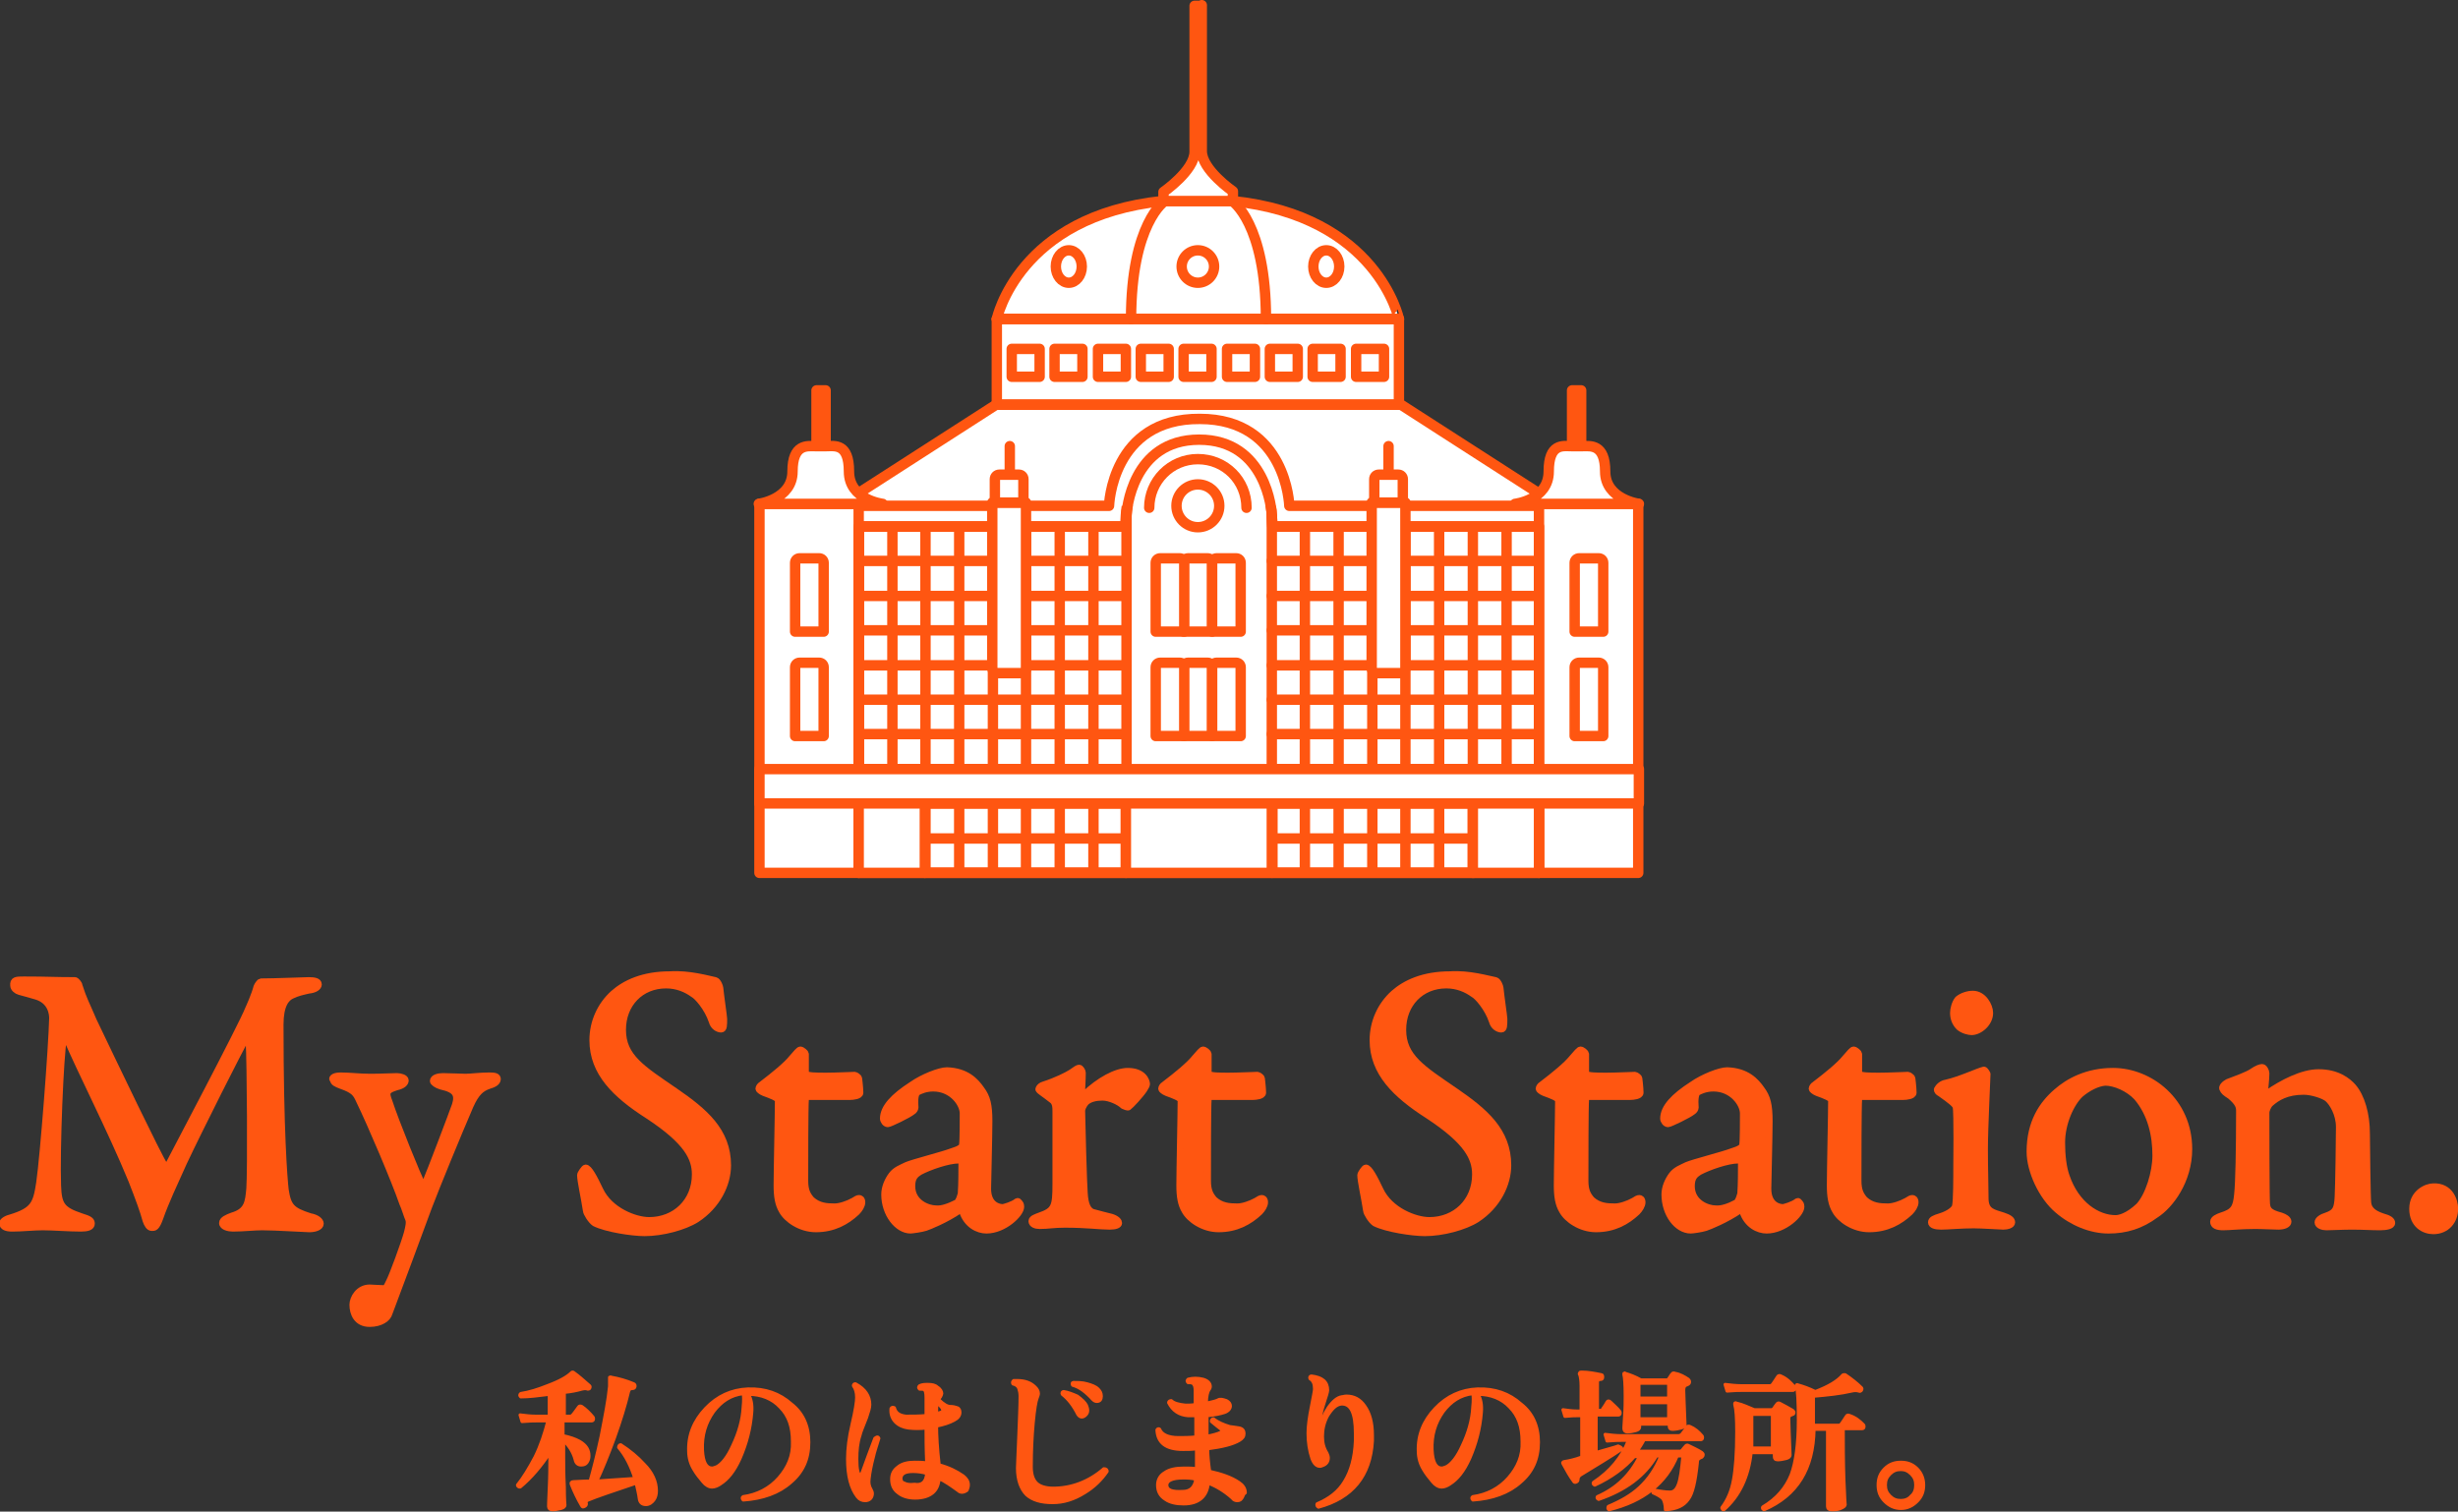 <?xml version="1.0" encoding="utf-8"?>
<!-- Generator: Adobe Illustrator 26.0.1, SVG Export Plug-In . SVG Version: 6.00 Build 0)  -->
<svg version="1.1" id="レイヤー_1" xmlns="http://www.w3.org/2000/svg" xmlns:xlink="http://www.w3.org/1999/xlink" x="0px"
	 y="0px" viewBox="0 0 379 233.1" style="enable-background:new 0 0 379 233.1;" xml:space="preserve">
<rect x="0" y="0" width="379" height="233.1" fill="#333333" stroke="none"/>
<style type="text/css">
	.st0{fill:#FFFFFF;stroke:#FF5611;stroke-width:1.603;stroke-linecap:round;stroke-linejoin:round;stroke-miterlimit:10;}
	.st1{clip-path:url(#SVGID_00000077318440416069134050000006697981890368069272_);}
	.st2{fill:#E3007F;stroke:#FF5611;stroke-width:1.603;stroke-linecap:round;stroke-linejoin:round;stroke-miterlimit:10;}
	.st3{fill:none;stroke:#FF5611;stroke-width:1.603;stroke-linecap:round;stroke-linejoin:round;stroke-miterlimit:10;}
	.st4{fill:#FF5611;stroke:#FF5611;stroke-width:1.036;stroke-linecap:round;stroke-linejoin:round;stroke-miterlimit:10;}
	.st5{fill:#FF5611;stroke:#FF5611;stroke-width:0.498;stroke-linecap:round;stroke-linejoin:round;stroke-miterlimit:10;}
</style>
<g>
	<g>
		<g>
			<g>
				<g>
					<g>
						<defs>
							<path id="SVGID_1_" d="M199,81.2l-2.8,0l-0.1-1.8c0-0.5-0.8-11.6-11.2-11.6c-10.4,0-11.2,11.1-11.2,11.6l-0.1,1.8l-2.8,0
								h-38.4v40.9h10.2v12.5h31v-12.5h22.6v12.5h31v-12.5h10.2V81.2H199z"/>
						</defs>
						<clipPath id="SVGID_00000134964730576326067370000002527346841662295982_">
							<use xlink:href="#SVGID_1_"  style="overflow:visible;"/>
						</clipPath>
					</g>
				</g>
			</g>
		</g>
		<g>
			<g>
				<g>
					<path class="st0" d="M237.3,76.1l-21.3-13.7h-62.4l-21.3,13.7v5.1h0h38.4l2.8,0l0.1-1.8c0-0.5,0.8-11.6,11.2-11.6
						c10.4,0,11.2,11.1,11.2,11.6l0.1,1.8l2.8,0h38.4L237.3,76.1z"/>
					<path class="st0" d="M190,31h-10.7c-22.3,2.3-25.6,18.2-25.6,18.2h62C215.7,49.2,212.4,33.3,190,31z"/>
					<rect x="153.7" y="49.2" class="st0" width="62" height="13.2"/>
					<g>
						<defs>
							<path id="SVGID_00000164484850981336078090000003155987834966624406_" d="M199,81.2l-2.8,0l-0.1-1.8
								c0-0.5-0.8-11.6-11.2-11.6c-10.4,0-11.2,11.1-11.2,11.6l-0.1,1.8l-2.8,0h-38.4v40.9h10.2v12.5h31v-12.5h22.6v12.5h31v-12.5
								h10.2V81.2H199z"/>
						</defs>
						<use xlink:href="#SVGID_00000164484850981336078090000003155987834966624406_"  style="overflow:visible;fill:#FFFFFF;"/>
						<clipPath id="SVGID_00000160165416800221937090000006560584956395855746_">
							<use xlink:href="#SVGID_00000164484850981336078090000003155987834966624406_"  style="overflow:visible;"/>
						</clipPath>
						<g style="clip-path:url(#SVGID_00000160165416800221937090000006560584956395855746_);">
							<line class="st0" x1="109.3" y1="86.5" x2="173.5" y2="86.5"/>
							<line class="st0" x1="109.3" y1="102.6" x2="173.7" y2="102.6"/>
							<line class="st0" x1="109.3" y1="107.9" x2="173.7" y2="107.9"/>
							<line class="st0" x1="109.3" y1="113.2" x2="173.7" y2="113.2"/>
							<line class="st0" x1="109.3" y1="134.6" x2="260.5" y2="134.6"/>
							<line class="st0" x1="109.3" y1="91.9" x2="173.5" y2="91.9"/>
							<line class="st0" x1="109.3" y1="97.2" x2="173.5" y2="97.2"/>
							<line class="st0" x1="109.3" y1="118.6" x2="173.7" y2="118.6"/>
							<line class="st0" x1="109.3" y1="123.9" x2="173.7" y2="123.9"/>
							<line class="st0" x1="109.3" y1="129.3" x2="173.7" y2="129.3"/>
							<line class="st0" x1="196.1" y1="86.5" x2="260.3" y2="86.5"/>
							<line class="st0" x1="196.1" y1="102.6" x2="260.5" y2="102.6"/>
							<line class="st0" x1="196.1" y1="107.9" x2="260.5" y2="107.9"/>
							<line class="st0" x1="196.1" y1="113.2" x2="260.5" y2="113.2"/>
							<line class="st0" x1="196.1" y1="91.9" x2="260.3" y2="91.9"/>
							<line class="st0" x1="196.1" y1="97.2" x2="260.3" y2="97.2"/>
							<line class="st0" x1="195.8" y1="118.6" x2="260.2" y2="118.6"/>
							<line class="st0" x1="195.8" y1="123.9" x2="260.2" y2="123.9"/>
							<line class="st0" x1="195.8" y1="129.3" x2="260.2" y2="129.3"/>
						</g>
						<g style="clip-path:url(#SVGID_00000160165416800221937090000006560584956395855746_);">
							<line class="st0" x1="132.4" y1="65.3" x2="132.4" y2="140.2"/>
							<line class="st0" x1="137.6" y1="65.3" x2="137.6" y2="140.2"/>
							<line class="st0" x1="142.7" y1="65.3" x2="142.7" y2="140.2"/>
							<line class="st0" x1="147.9" y1="65.3" x2="147.9" y2="140.2"/>
							<line class="st0" x1="153.1" y1="65.3" x2="153.1" y2="140.2"/>
							<line class="st0" x1="158.2" y1="65.3" x2="158.2" y2="140.2"/>
							<line class="st0" x1="163.4" y1="65.3" x2="163.4" y2="140.2"/>
							<line class="st0" x1="168.6" y1="65.3" x2="168.6" y2="140.2"/>
							<line class="st0" x1="173.7" y1="65.3" x2="173.7" y2="140.2"/>
						</g>
						<g style="clip-path:url(#SVGID_00000160165416800221937090000006560584956395855746_);">
							<line class="st0" x1="196.1" y1="65.3" x2="196.1" y2="140.2"/>
							<line class="st0" x1="201.2" y1="65.3" x2="201.2" y2="140.2"/>
							<line class="st0" x1="206.4" y1="65.3" x2="206.4" y2="140.2"/>
							<line class="st0" x1="211.6" y1="65.3" x2="211.6" y2="140.2"/>
							<line class="st0" x1="216.7" y1="65.3" x2="216.7" y2="140.2"/>
							<line class="st0" x1="221.9" y1="65.3" x2="221.9" y2="140.2"/>
							<line class="st0" x1="227.1" y1="65.3" x2="227.1" y2="140.2"/>
							<line class="st0" x1="232.3" y1="65.3" x2="232.3" y2="140.2"/>
							<line class="st0" x1="237.4" y1="65.3" x2="237.4" y2="140.2"/>
						</g>
						
							<use xlink:href="#SVGID_00000164484850981336078090000003155987834966624406_"  style="overflow:visible;fill:none;stroke:#FF5611;stroke-width:1.603;stroke-linecap:round;stroke-linejoin:round;stroke-miterlimit:10;"/>
					</g>
					<path class="st0" d="M143,77.7"/>
					<path class="st0" d="M143,77.7"/>
					<path class="st0" d="M237.3,78h-38.5c0,0-0.4-13.4-13.8-13.4C171.4,64.5,171,78,171,78h-38.6"/>
					<path class="st0" d="M185.3,0.8c0,0,0,19.6,0,22.5s4.8,6.2,4.8,6.2V31h-10.7v-1.4c0,0,4.8-3.3,4.8-6.2s0-22.5,0-22.5H185.3z"/>
					<line class="st0" x1="153.7" y1="49.2" x2="215.7" y2="49.2"/>
					<line class="st0" x1="153.7" y1="62.4" x2="215.7" y2="62.4"/>
					<g>
						<rect x="162.6" y="53.8" class="st0" width="4.3" height="4.3"/>
						<rect x="156" y="53.8" class="st0" width="4.3" height="4.3"/>
						<rect x="169.3" y="53.8" class="st0" width="4.3" height="4.3"/>
						<rect x="175.9" y="53.8" class="st0" width="4.3" height="4.3"/>
						<rect x="182.5" y="53.8" class="st0" width="4.3" height="4.3"/>
						<rect x="189.2" y="53.8" class="st0" width="4.3" height="4.3"/>
						<rect x="195.8" y="53.8" class="st0" width="4.3" height="4.3"/>
						<rect x="202.4" y="53.8" class="st0" width="4.3" height="4.3"/>
						<rect x="209.1" y="53.8" class="st0" width="4.3" height="4.3"/>
					</g>
					<path class="st0" d="M179.6,31c0,0-5.2,3.4-5.2,18.2"/>
					<path class="st0" d="M190,31c0,0,5.2,3.4,5.2,18.2"/>
					<ellipse class="st0" cx="184.7" cy="41.1" rx="2.5" ry="2.5"/>
					<g>
						<ellipse class="st0" cx="164.8" cy="41.1" rx="2" ry="2.5"/>
						<ellipse class="st0" cx="204.5" cy="41.1" rx="2" ry="2.5"/>
					</g>
					<g>
						<rect x="125.9" y="60.2" class="st2" width="1.4" height="8.7"/>
						<rect x="117.1" y="77.7" class="st0" width="15.3" height="56.9"/>
						<path class="st0" d="M126.9,97.4h-4.3V86.8c0-0.4,0.3-0.7,0.7-0.7h3c0.4,0,0.7,0.3,0.7,0.7V97.4z"/>
						<path class="st0" d="M126.9,113.5h-4.3v-10.6c0-0.4,0.3-0.7,0.7-0.7h3c0.4,0,0.7,0.3,0.7,0.7V113.5z"/>
						<path class="st0" d="M136.1,77.7c0,0-5.2-0.6-5.2-5s-2.2-3.9-3.5-3.9h-1.7c-1.2,0-3.5-0.4-3.5,3.9s-5.2,5-5.2,5H136.1z"/>
					</g>
					<g>
						<rect x="242.4" y="60.2" class="st2" width="1.4" height="8.7"/>
						<rect x="237.3" y="77.7" class="st0" width="15.3" height="56.9"/>
						<path class="st0" d="M247.1,97.4h-4.3V86.8c0-0.4,0.3-0.7,0.7-0.7h3c0.4,0,0.7,0.3,0.7,0.7V97.4z"/>
						<path class="st0" d="M247.1,113.5h-4.3v-10.6c0-0.4,0.3-0.7,0.7-0.7h3c0.4,0,0.7,0.3,0.7,0.7V113.5z"/>
						<path class="st0" d="M233.6,77.7c0,0,5.2-0.6,5.2-5s2.2-3.9,3.5-3.9h1.7c1.2,0,3.5-0.4,3.5,3.9s5.2,5,5.2,5H233.6z"/>
					</g>
					<path class="st3" d="M199,81.2l-2.8,0l-0.1-1.8c0-0.5-0.8-11.6-11.2-11.6c-10.4,0-11.2,11.1-11.2,11.6l-0.1,1.8l-2.8,0h-38.4
						v53.4h104.9V81.2H199z"/>
					<path class="st3" d="M177.2,78.3c0-4.1,3.3-7.5,7.5-7.5s7.5,3.3,7.5,7.5"/>
					<g>
						<g>
							<path class="st0" d="M157.4,103.8h-3.6c-0.4,0-0.8-0.4-0.8-0.8V77.5h5.2V103C158.3,103.4,157.9,103.8,157.4,103.8z"/>
							<path class="st0" d="M157.1,73.2h-3c-0.4,0-0.7,0.3-0.7,0.7v3.6h4.4v-3.6C157.8,73.5,157.5,73.2,157.1,73.2z"/>
							<line class="st0" x1="155.7" y1="68.8" x2="155.7" y2="73.1"/>
						</g>
						<g>
							<path class="st0" d="M215.9,103.8h-3.6c-0.4,0-0.8-0.4-0.8-0.8V77.5h5.2V103C216.7,103.4,216.4,103.8,215.9,103.8z"/>
							<path class="st0" d="M215.6,73.2h-3c-0.4,0-0.7,0.3-0.7,0.7v3.6h4.4v-3.6C216.3,73.5,216,73.2,215.6,73.2z"/>
							<line class="st0" x1="214.1" y1="68.8" x2="214.1" y2="73.1"/>
						</g>
					</g>
					<rect x="132.4" y="122.1" class="st0" width="10.2" height="12.5"/>
					<rect x="173.6" y="122.1" class="st0" width="22.5" height="12.5"/>
					<rect x="227.1" y="122.1" class="st0" width="10.2" height="12.5"/>
					<rect x="117.1" y="118.6" class="st0" width="135.6" height="5.3"/>
					<ellipse class="st0" cx="184.7" cy="78" rx="3.3" ry="3.3"/>
					<path class="st0" d="M186.8,113.5h-4.3v-10.6c0-0.4,0.3-0.7,0.7-0.7h3c0.4,0,0.7,0.3,0.7,0.7V113.5z"/>
					<path class="st0" d="M186.8,97.4h-4.3V86.8c0-0.4,0.3-0.7,0.7-0.7h3c0.4,0,0.7,0.3,0.7,0.7V97.4z"/>
					<path class="st0" d="M182.5,113.5h-4.3v-10.6c0-0.4,0.3-0.7,0.7-0.7h3c0.4,0,0.7,0.3,0.7,0.7V113.5z"/>
					<path class="st0" d="M182.5,97.4h-4.3V86.8c0-0.4,0.3-0.7,0.7-0.7h3c0.4,0,0.7,0.3,0.7,0.7V97.4z"/>
					<path class="st0" d="M191.2,113.5h-4.3v-10.6c0-0.4,0.3-0.7,0.7-0.7h3c0.4,0,0.7,0.3,0.7,0.7V113.5z"/>
					<path class="st0" d="M191.2,97.4h-4.3V86.8c0-0.4,0.3-0.7,0.7-0.7h3c0.4,0,0.7,0.3,0.7,0.7V97.4z"/>
				</g>
			</g>
		</g>
		<g>
			<g>
				<g>
					<g>
						<defs>
							<path id="SVGID_00000013187254074115120010000006370998977933998479_" d="M199,81.2l-2.8,0l-0.1-1.8
								c0-0.5-0.8-11.6-11.2-11.6c-10.4,0-11.2,11.1-11.2,11.6l-0.1,1.8l-2.8,0h-38.4v40.9h10.2v12.5h31v-12.5h22.6v12.5h31v-12.5
								h10.2V81.2H199z"/>
						</defs>
						<clipPath id="SVGID_00000080182141741539909880000015752030453017778083_">
							<use xlink:href="#SVGID_00000013187254074115120010000006370998977933998479_"  style="overflow:visible;"/>
						</clipPath>
					</g>
				</g>
			</g>
		</g>
	</g>
	<g>
		<path class="st4" d="M3.7,151.1c3.8,0,4.5,0.1,7.9,0.1c0.1,0,0.6,0.5,0.6,0.8c0.7,2.2,1.1,2.8,2.2,5.4
			c3.3,6.9,10.1,21.1,10.9,22.2c0.1,0.2,0.5,0.4,0.6,0.2c0.5-1,11.5-21.8,12.4-24.2c0.1-0.2,1-2.2,1.3-3.4c0.1-0.3,0.5-0.8,0.6-0.8
			c2.1,0,6.9-0.2,7.4-0.2c0.8,0,1.5,0.1,1.5,0.6c0,0.4-0.5,0.8-1.5,0.9c-0.9,0.2-1.8,0.4-2.6,0.8c-0.9,0.4-1.8,1.5-1.8,4.5
			c0,16.4,0.6,23.8,0.8,25.5c0.4,2.6,1,3.2,3.8,4.1c1.1,0.2,1.6,0.7,1.6,1.1c0,0.5-0.8,0.8-1.7,0.8c-0.6,0-5.2-0.3-7.3-0.3
			c-1.1,0-3,0.2-4.5,0.2c-0.6,0-1.6-0.2-1.6-0.8c0-0.5,0.7-0.8,1.5-1.1c2.4-0.7,2.5-2.1,2.7-4.2c0.2-2.6,0.1-19.7-0.1-22.7
			c-0.1-0.2-0.2-0.8-0.5-0.4c-0.8,1.3-7.3,14.2-9.6,19.1c-1.4,3.1-2.8,6.1-3.6,8.4c-0.6,1.7-0.9,1.6-1.3,1.6c-0.4,0-0.7-0.5-0.9-1.1
			c-0.4-1.5-1.1-3.4-2.2-6.2c-3.2-7.8-8-17.1-10.1-22.1c-0.2-0.4-0.4-0.5-0.4,0.2c-0.5,2.5-1.1,17.3-0.9,22.7c0.1,3,0.6,3.8,3.6,4.8
			c1.3,0.4,1.6,0.6,1.6,1.1c0,0.5-0.6,0.7-1.6,0.7c-1.9,0-4.3-0.2-5.9-0.2c-1.4,0-3.2,0.2-4.7,0.2c-0.9,0-1.5-0.2-1.5-0.8
			c0-0.2,0.4-0.6,1.2-0.8c3.6-1.1,4-2.1,4.5-5.4c0.6-4.1,1.9-21,2-25.4c0-0.5-0.1-2.7-2.6-3.4c-1-0.3-1.8-0.5-2.5-0.7
			c-0.4-0.1-0.9-0.5-0.9-0.9C2,151.1,2.5,151.1,3.7,151.1z"/>
		<path class="st4" d="M52.5,165.9c1.5,0,2.9,0.2,4.6,0.2c1.6,0,3.4-0.1,4.1-0.1c0.5,0,1.3,0.2,1.3,0.6c0,0.4-0.4,0.8-1.3,1
			c-1.6,0.5-1.8,0.8-1.2,2.3c0.9,2.8,4.6,12,5.1,12.7c0.1,0.1,0.3,0.1,0.5-0.2c0.7-1.6,4.3-11.1,4.6-12c0.5-1.6,0.1-2.4-2.2-2.9
			c-0.7-0.2-1.2-0.6-1.2-0.8c0-0.5,0.8-0.7,1.5-0.7c1.1,0,2.7,0.1,3.5,0.1c0.8,0,2.2-0.2,3.7-0.2c0.8,0,1.2,0.1,1.2,0.5
			c0,0.5-0.6,0.8-1.3,1c-1.2,0.4-2,1.1-2.9,3.1c-1.9,4.4-5.1,12.2-6.4,15.6c-2,5.4-4.2,11.4-6.1,16.4c-0.2,0.8-1.3,1.6-3,1.6
			c-2,0-2.6-1.6-2.6-2.9c0-1,0.9-2.6,2.6-2.6c0.3,0,1.5,0.1,2.1,0.1c0.5,0,0.6-0.4,0.9-1c0.5-0.9,2.4-6.1,2.8-7.6
			c0.2-0.8,0.4-1.6,0.2-2.1c-0.2-0.4-0.6-1.8-0.9-2.4c-1.2-3.5-4.9-12.2-6.7-15.9c-0.5-1.1-0.8-1.6-2.8-2.3
			c-0.8-0.3-1.2-0.5-1.2-0.9C51.1,166.4,51.3,165.9,52.5,165.9z"/>
		<path class="st4" d="M110.3,151.2c0.4,0.1,0.7,1,0.7,1.1c0.1,1.1,0.6,4.5,0.6,4.8c0,1,0,1.6-0.4,1.6c-0.5,0-1.2-0.4-1.4-1.2
			c-0.7-2.1-2.3-3.9-2.9-4.2c-1.1-0.8-2.5-1.4-4.2-1.4c-3.9,0-6.7,2.9-6.7,6.9c0,4.2,3,6,8.1,9.5c4.5,3.1,8.1,6.1,8.1,11.4
			c0,2.9-1.6,6.2-4.8,8.3c-1.9,1.2-5.3,2.1-8,2.1c-1.9,0-5.9-0.6-7.7-1.5c-0.6-0.4-1.3-1.6-1.3-1.9c-0.3-2-0.9-4.6-0.9-5.5
			c0-0.2,0.6-1.1,0.8-1.1c0.5,0,1.3,1.5,2.2,3.4c1.5,3.2,5.4,4.7,7.6,4.7c4,0,7.1-2.9,7.1-7.1c0-2.5-1.2-5.1-7.3-9.1
			c-5-3.2-8.5-6.6-8.5-11.6c0-2.8,1.2-5.4,3.2-7.2c1.8-1.6,4.6-2.9,8.7-2.9C106.2,150.1,109.3,151,110.3,151.2z"/>
		<path class="st4" d="M131.8,165.8c0.1,0,0.6,0.3,0.6,0.5c0-0.2,0.2,1.5,0.2,2.2c0,0.5-1.1,0.6-1.5,0.6c-0.2,0-5.7,0-6.4,0
			c-0.3,0-0.5,0.3-0.5,0.4c-0.1,1.2-0.1,9.8-0.1,12.6c0,1.5,0.4,2.2,1,2.9c1.1,1,2.3,1.1,3.6,1.1c0.8,0,2-0.4,2.9-0.9
			c0.5-0.3,0.6-0.4,0.9-0.4c0.1,0,0.4,0.1,0.4,0.6c0,0.5-0.4,1.1-0.8,1.5c-1.6,1.5-3.6,2.6-6.3,2.6c-2.4,0-4.5-1.5-5.2-2.8
			c-0.6-1-0.8-2.2-0.8-3.9c0-2.2,0.2-11,0.2-13.1c0-0.4-1.1-0.8-2.2-1.2c-0.5-0.2-0.8-0.5-0.8-0.6c0-0.2,0.2-0.5,0.4-0.6
			c2.1-1.6,3.9-3.1,4.7-4.1c0.7-0.8,1.1-1.3,1.3-1.3c0.3,0,0.8,0.5,0.8,0.6c0,0.2,0,1.1,0,2.8c0,0.2,0.2,0.5,0.5,0.5
			C125.9,166.1,131.6,165.8,131.8,165.8z"/>
		<path class="st4" d="M151.3,168c0.9,1.2,1.2,2.4,1.2,4.9c0,2.3-0.2,9.7-0.2,10.4c0,2.7,1.9,2.9,2.3,2.9c0.2,0,1.6-0.4,2.2-0.9
			c0.2-0.1,0.2,0,0.4,0.2c0.2,0.2,0.2,0.5,0.2,0.6c0,1.1-2.6,3.6-5.3,3.6c-1.3,0-3-0.8-3.7-2.9c0-0.1-0.2-0.3-0.4-0.2
			c-2.2,1.5-4.7,2.5-5.3,2.7c-0.6,0.2-2.1,0.4-2.3,0.4c-2,0-4-2.5-4-5.5c0-1.1,0.5-2.2,1.1-3c0.6-0.8,1.5-1.1,2.3-1.5
			c0.9-0.4,5.6-1.6,6.9-2.1c1.3-0.4,1.7-0.7,1.7-1.1c0.1-0.5,0.1-4.1,0.1-4.8c0-1.5-1.7-3.9-4.6-3.9c-1.2,0-2,0.4-2.4,0.6
			c-0.4,0.2-0.5,1.2-0.4,2.4c0,0.2-0.2,0.5-0.4,0.6c-0.6,0.5-3.5,1.9-3.8,1.9c-0.4,0-0.7-0.5-0.7-0.8c0-1.7,1.6-3.4,4.4-5.2
			c1.7-1.2,4.3-2.2,5.4-2.2C149,165.2,150.4,166.7,151.3,168z M147.5,185.5c0.4-0.2,0.7-1.4,0.7-1.5c0.1-1.4,0.1-3.4,0.1-4.6
			c0-0.2-0.2-0.5-0.5-0.5c-1.6,0-4.5,1-6,1.8c-0.6,0.4-1.2,0.8-1.2,2.2c0,2.6,2.5,3.5,3.7,3.5C145.2,186.5,146.3,186.1,147.5,185.5z
			"/>
		<path class="st4" d="M160.9,167.3c1.9-0.6,3.7-1.5,4.3-1.9c0.7-0.5,1-0.7,1.2-0.7c0.2,0,0.5,0.5,0.5,0.7c0,1.1-0.1,2.1-0.1,3.2
			c0,0.2,0.3,0.3,0.4,0.2c2.3-2.2,4.9-3.6,6.7-3.6c2.4,0,2.9,1.5,2.9,2c0,0.1-0.2,0.5-0.4,0.8c-0.6,0.9-2.1,2.5-2.4,2.7
			c-0.1,0.1-0.6-0.1-0.8-0.2c-0.6-0.6-2.1-1.3-3.2-1.3c-1,0-2,0.2-2.6,0.8c-0.4,0.5-0.6,1-0.6,1.3c0,1.2,0.3,11.8,0.4,12.7
			c0.1,1.7,0.5,2.8,1.5,3c0.8,0.2,1.8,0.5,2.7,0.7c0.9,0.3,1.1,0.7,1.1,0.9c0,0.3-0.5,0.5-1.4,0.5c-1.5,0-3.5-0.3-6.9-0.3
			c-1.8,0-2.5,0.2-3.9,0.2c-0.6,0-1.2-0.2-1.2-0.7c0-0.4,0.7-0.6,1.2-0.8c2.3-0.8,2.5-1.4,2.5-4.9c0-1.5,0-7.4,0-11.2
			c0-0.6,0-1.4-0.6-1.8c-1.4-1.1-2-1.4-2-1.6C160.1,168.1,160.2,167.5,160.9,167.3z"/>
		<path class="st4" d="M193.9,165.8c0.1,0,0.6,0.3,0.6,0.5c0-0.2,0.2,1.5,0.2,2.2c0,0.5-1.1,0.6-1.5,0.6c-0.2,0-5.7,0-6.4,0
			c-0.3,0-0.5,0.3-0.5,0.4c-0.1,1.2-0.1,9.8-0.1,12.6c0,1.5,0.4,2.2,1,2.9c1.1,1,2.3,1.1,3.6,1.1c0.8,0,2-0.4,2.9-0.9
			c0.5-0.3,0.6-0.4,0.9-0.4c0.1,0,0.4,0.1,0.4,0.6c0,0.5-0.4,1.1-0.8,1.5c-1.6,1.5-3.6,2.6-6.3,2.6c-2.4,0-4.5-1.5-5.2-2.8
			c-0.6-1-0.8-2.2-0.8-3.9c0-2.2,0.2-11,0.2-13.1c0-0.4-1.1-0.8-2.2-1.2c-0.5-0.2-0.8-0.5-0.8-0.6c0-0.2,0.2-0.5,0.4-0.6
			c2.1-1.6,3.9-3.1,4.7-4.1c0.7-0.8,1.1-1.3,1.3-1.3c0.3,0,0.8,0.5,0.8,0.6c0,0.2,0,1.1,0,2.8c0,0.2,0.2,0.5,0.5,0.5
			C187.9,166.1,193.6,165.8,193.9,165.8z"/>
		<path class="st4" d="M230.6,151.2c0.4,0.1,0.7,1,0.7,1.1c0.1,1.1,0.6,4.5,0.6,4.8c0,1,0,1.6-0.4,1.6c-0.5,0-1.2-0.4-1.4-1.2
			c-0.7-2.1-2.3-3.9-2.9-4.2c-1.1-0.8-2.5-1.4-4.2-1.4c-3.9,0-6.7,2.9-6.7,6.9c0,4.2,3,6,8.1,9.5c4.5,3.1,8.1,6.1,8.1,11.4
			c0,2.9-1.6,6.2-4.8,8.3c-1.9,1.2-5.3,2.1-8,2.1c-1.9,0-5.9-0.6-7.7-1.5c-0.6-0.4-1.3-1.6-1.3-1.9c-0.3-2-0.9-4.6-0.9-5.5
			c0-0.2,0.6-1.1,0.8-1.1c0.5,0,1.3,1.5,2.2,3.4c1.5,3.2,5.4,4.7,7.6,4.7c4,0,7.1-2.9,7.1-7.1c0-2.5-1.2-5.1-7.3-9.1
			c-5-3.2-8.5-6.6-8.5-11.6c0-2.8,1.2-5.4,3.2-7.2c1.8-1.6,4.6-2.9,8.7-2.9C226.5,150.1,229.5,151,230.6,151.2z"/>
		<path class="st4" d="M252.1,165.8c0.1,0,0.6,0.3,0.6,0.5c0-0.2,0.2,1.5,0.2,2.2c0,0.5-1.1,0.6-1.5,0.6c-0.2,0-5.7,0-6.4,0
			c-0.3,0-0.5,0.3-0.5,0.4c-0.1,1.2-0.1,9.8-0.1,12.6c0,1.5,0.4,2.2,1,2.9c1.1,1,2.3,1.1,3.6,1.1c0.8,0,2-0.4,2.9-0.9
			c0.5-0.3,0.6-0.4,0.9-0.4c0.1,0,0.4,0.1,0.4,0.6c0,0.5-0.4,1.1-0.8,1.5c-1.6,1.5-3.6,2.6-6.3,2.6c-2.4,0-4.5-1.5-5.2-2.8
			c-0.6-1-0.8-2.2-0.8-3.9c0-2.2,0.2-11,0.2-13.1c0-0.4-1.1-0.8-2.2-1.2c-0.5-0.2-0.8-0.5-0.8-0.6c0-0.2,0.2-0.5,0.4-0.6
			c2.1-1.6,3.9-3.1,4.7-4.1c0.7-0.8,1.1-1.3,1.3-1.3c0.3,0,0.8,0.5,0.8,0.6c0,0.2,0,1.1,0,2.8c0,0.2,0.2,0.5,0.5,0.5
			C246.2,166.1,251.9,165.8,252.1,165.8z"/>
		<path class="st4" d="M271.6,168c0.9,1.2,1.2,2.4,1.2,4.9c0,2.3-0.2,9.7-0.2,10.4c0,2.7,1.9,2.9,2.3,2.9c0.2,0,1.6-0.4,2.2-0.9
			c0.2-0.1,0.2,0,0.4,0.2c0.2,0.2,0.2,0.5,0.2,0.6c0,1.1-2.6,3.6-5.3,3.6c-1.3,0-3-0.8-3.7-2.9c0-0.1-0.2-0.3-0.4-0.2
			c-2.2,1.5-4.7,2.5-5.3,2.7c-0.6,0.2-2,0.4-2.3,0.4c-2.1,0-4-2.5-4-5.5c0-1.1,0.5-2.2,1.1-3c0.6-0.8,1.5-1.1,2.3-1.5
			c0.9-0.4,5.6-1.6,6.9-2.1c1.3-0.4,1.7-0.7,1.7-1.1c0.1-0.5,0.1-4.1,0.1-4.8c0-1.5-1.7-3.9-4.6-3.9c-1.2,0-2,0.4-2.4,0.6
			c-0.4,0.2-0.5,1.2-0.4,2.4c0,0.2-0.2,0.5-0.4,0.6c-0.6,0.5-3.5,1.9-3.8,1.9c-0.4,0-0.7-0.5-0.7-0.8c0-1.7,1.6-3.4,4.4-5.2
			c1.7-1.2,4.3-2.2,5.4-2.2C269.3,165.2,270.7,166.7,271.6,168z M267.7,185.5c0.4-0.2,0.7-1.4,0.7-1.5c0.1-1.4,0.1-3.4,0.1-4.6
			c0-0.2-0.2-0.5-0.5-0.5c-1.6,0-4.5,1-6,1.8c-0.6,0.4-1.2,0.8-1.2,2.2c0,2.6,2.5,3.5,3.7,3.5C265.4,186.5,266.6,186.1,267.7,185.5z
			"/>
		<path class="st4" d="M294.2,165.8c0.1,0,0.6,0.3,0.6,0.5c0-0.2,0.2,1.5,0.2,2.2c0,0.5-1.1,0.6-1.5,0.6c-0.2,0-5.7,0-6.4,0
			c-0.3,0-0.5,0.3-0.5,0.4c-0.1,1.2-0.1,9.8-0.1,12.6c0,1.5,0.4,2.2,1,2.9c1.1,1,2.3,1.1,3.6,1.1c0.8,0,2-0.4,2.9-0.9
			c0.5-0.3,0.6-0.4,0.9-0.4c0.1,0,0.4,0.1,0.4,0.6c0,0.5-0.4,1.1-0.8,1.5c-1.6,1.5-3.6,2.6-6.3,2.6c-2.4,0-4.5-1.5-5.2-2.8
			c-0.6-1-0.8-2.2-0.8-3.9c0-2.2,0.2-11,0.2-13.1c0-0.4-1.1-0.8-2.2-1.2c-0.5-0.2-0.8-0.5-0.8-0.6c0-0.2,0.2-0.5,0.4-0.6
			c2.1-1.6,3.9-3.1,4.7-4.1c0.7-0.8,1.1-1.3,1.3-1.3c0.3,0,0.8,0.5,0.8,0.6c0,0.2,0,1.1,0,2.8c0,0.2,0.2,0.5,0.5,0.5
			C288.3,166.1,294,165.8,294.2,165.8z"/>
		<path class="st4" d="M300.1,167c2.2-0.5,4.9-1.8,5.8-2c0.2,0,0.5,0.6,0.5,0.6c0,0.6-0.4,8.3-0.4,11.6c0,3.3,0.1,5.8,0.1,7.8
			c0.1,1.9,1.3,2,2.8,2.5c0.9,0.3,1.3,0.6,1.3,1c0,0.4-0.7,0.6-1.3,0.6c-0.4,0-3.3-0.2-4.6-0.2c-1.9,0-4,0.2-5,0.2
			c-0.9,0-1.5-0.2-1.5-0.6c0-0.4,0.4-0.6,1.4-0.9c1.3-0.4,2.2-1.1,2.3-1.6c0.2-0.8,0.2-4.4,0.2-6.1c0-0.1,0.1-8.5-0.1-9.2
			c-0.1-0.4-0.7-0.9-2.4-2.1c-0.4-0.2-0.5-0.4-0.5-0.6C298.9,167.6,299.4,167.1,300.1,167z M306.8,156.2c0,1.6-1.6,2.9-2.8,2.9
			c-0.4,0-1.3-0.2-1.9-0.7c-0.5-0.5-0.9-1.2-0.9-2.2c0-0.5,0.2-1.5,0.7-2.1c0.6-0.5,1.5-0.8,2.3-0.8
			C305.8,153.3,306.8,155.1,306.8,156.2z"/>
		<path class="st4" d="M337.5,177.2c0,4.9-2.9,8.7-5.1,10.1c-2.3,1.7-4.6,2.4-7.3,2.4c-2.7,0-5.6-1.2-7.8-3.1
			c-2.5-2.1-4.3-6.1-4.3-9c0-4.5,1.9-7.3,4.1-9.2c1.8-1.6,4.7-3.2,8.7-3.2C331.5,165.2,337.5,169.8,337.5,177.2z M320.8,168.7
			c-1.5,1.4-2.9,4.5-2.9,7.5c0,1.9,0.2,3.8,0.7,5.2c1.5,4.4,4.8,6.5,7.6,6.5c0.6,0,1.9-0.3,3.6-1.9c1.5-1.6,2.6-5.2,2.6-7.8
			c0-3.1-0.7-6.4-2.9-9c-1.3-1.4-3.4-2.3-4.9-2.3C323.4,167,322,167.7,320.8,168.7z"/>
		<path class="st4" d="M343.5,166.9c1-0.4,3.1-1.1,3.9-1.7c0.6-0.4,1.1-0.6,1.4-0.6s0.6,0.6,0.6,0.9c0,1-0.2,2.4-0.2,2.9
			c0,0.3,0.3,0.2,0.4,0.2c2.3-1.6,5.4-3.2,7.9-3.2c2.9,0,4.5,1.3,5.3,2.2c1.3,1.5,2.1,4.2,2.1,7.2c0,1.1,0.1,9.9,0.2,10.7
			c0.1,0.9,0.7,1.6,2.2,2.1c1.1,0.3,1.5,0.6,1.5,1s-0.8,0.6-1.8,0.6c-1.3,0-2.7-0.1-4.3-0.1c-1.5,0-3.3,0.1-4,0.1
			c-0.5,0-1.3-0.2-1.3-0.7c0-0.4,0.6-0.8,1.3-1c1.4-0.5,1.7-1,1.8-2.9c0.1-1.9,0.2-9.1,0.2-10.8c0-2.1-1.1-3.8-1.8-4.4
			c-0.6-0.5-2.4-1.1-3.7-1.1c-2.6,0-4.1,0.9-5.2,1.9c-0.2,0.2-0.6,0.9-0.6,1.4c0,0.8,0,13.4,0.1,14.1c0.1,0.8,0.3,1.3,2.2,1.8
			c0.6,0.2,1.1,0.5,1.1,0.9c0,0.4-0.6,0.7-1.5,0.7c-0.7,0-2.3-0.1-3.6-0.1c-2.2,0-3.9,0.2-4.9,0.2c-0.9,0-1.5-0.2-1.5-0.8
			c0-0.4,0.6-0.7,1.2-0.9c1.9-0.6,2.3-1.2,2.5-3.3c0.2-1.8,0.3-6.9,0.3-12.9c0-0.6-0.1-1.2-1.4-2.3c-0.8-0.5-1.1-0.8-1.1-1
			C342.4,167.7,343.1,167.1,343.5,166.9z"/>
		<path class="st4" d="M378.5,186.4c0,1.9-1.3,3.4-3.3,3.4c-1.4,0-3.2-0.9-3.2-3.4c0-2.5,2.2-3.4,3.2-3.4
			C377.8,182.9,378.5,185.2,378.5,186.4z"/>
	</g>
	<g>
		<path class="st5" d="M91.4,218.5c0.1,0.1,0.1,0.2,0.1,0.3c0,0.2-0.1,0.3-0.3,0.3h-4.4v2.3c1,0.2,1.9,0.5,2.6,0.9
			c1,0.6,1.4,1.3,1.4,2.2c0,0.4-0.1,0.7-0.3,1c-0.2,0.3-0.5,0.4-0.9,0.4c-0.5,0-0.8-0.3-0.9-0.8c-0.3-1.2-1-2.2-1.8-3v2.7
			c0,1,0,2.5,0.1,4.5c0,1.9,0.1,2.9,0.1,2.8c0,0.2-0.2,0.4-0.6,0.5c-0.4,0.1-0.9,0.2-1.3,0.2c-0.4,0-0.6-0.2-0.6-0.5
			c0,0.1,0-0.8,0.1-2.7c0.1-2,0.1-3.6,0.1-4.8V224c-1.4,2.1-2.9,3.9-4.6,5.3c-0.1,0-0.2,0-0.3-0.1c-0.1-0.1-0.1-0.1-0.1-0.2
			c0.9-1.1,1.8-2.6,2.7-4.3c0.9-1.8,1.5-3.7,2-5.6h-1.8c-0.4,0-1.1,0-2.2,0.1l-0.3-1c0.8,0.1,1.6,0.2,2.4,0.2h2.1V215
			c-1.6,0.2-3.1,0.4-4.4,0.4c-0.2-0.2-0.2-0.3,0-0.5c1.3-0.2,2.6-0.6,4.1-1.2c1.9-0.7,3.1-1.4,3.7-2c0.1-0.1,0.1-0.1,0.2-0.1
			c0,0,0.1,0,0.2,0.1c0.7,0.5,1.5,1.2,2.4,2c0.1,0.1,0.1,0.2,0,0.4c-0.1,0.1-0.2,0.1-0.3,0.1c-0.2-0.1-0.5-0.1-0.9,0
			c-0.7,0.2-1.6,0.4-2.7,0.5v3.7h0.9c0.2,0,0.3-0.1,0.4-0.2c0.1-0.1,0.4-0.5,0.9-1.2c0.1-0.2,0.3-0.2,0.5-0.1
			C90.3,217.3,90.9,217.9,91.4,218.5z M101.2,229.9c0,0.5-0.1,1-0.4,1.4c-0.3,0.4-0.7,0.7-1.2,0.7c-0.6,0-0.9-0.3-1-0.8
			c-0.1-0.8-0.3-1.6-0.5-2.5c-3.5,1.2-6,2-7.4,2.6c-0.3,0.1-0.4,0.3-0.3,0.6c0,0.2-0.1,0.3-0.3,0.4c-0.2,0.1-0.3,0.1-0.4-0.1
			c-0.7-1.2-1.2-2.3-1.6-3.3c-0.1-0.2,0-0.4,0.3-0.4c0.5,0,1.4-0.1,2.6-0.1c0.5-1.8,1.1-4.1,1.7-6.9c0.6-3.1,1.1-5.6,1.3-7.7
			c0-0.4,0-0.8,0-1.1c0-0.1,0-0.2,0-0.3c0,0,0.1-0.1,0.3,0c1.1,0.2,2.2,0.5,3.4,1c0.2,0.1,0.2,0.2,0.2,0.4c0,0.2-0.2,0.3-0.3,0.3
			c-0.4,0-0.6,0.1-0.7,0.5c-0.5,2.1-1.2,4.4-2.2,7.2c-1,2.7-1.9,4.9-2.7,6.6l5.9-0.4c-0.6-1.9-1.4-3.5-2.5-4.8
			c0-0.2,0.1-0.4,0.3-0.4c1.4,0.9,2.6,1.9,3.6,3C100.6,227.1,101.2,228.5,101.2,229.9z"/>
		<path class="st5" d="M124.7,222.4c0,2.6-0.9,4.6-2.8,6.2c-1.8,1.6-4.3,2.5-7.3,2.7c-0.2-0.2-0.2-0.4,0-0.5
			c2.2-0.3,4.1-1.3,5.5-2.9c1.4-1.6,2.2-3.4,2.1-5.6c0-2.3-0.6-4-1.9-5.3c-1.2-1.3-2.9-2-4.9-2c0.4,0.7,0.6,1.6,0.5,2.8
			c-0.2,2.5-0.8,4.8-1.8,7.1c-0.9,2-1.9,3.2-3,3.9c-0.4,0.3-0.9,0.5-1.3,0.5c-0.5,0-1-0.3-1.4-0.8c-0.5-0.6-1-1.2-1.4-1.9
			c-0.5-0.8-0.8-1.8-0.8-2.8c-0.1-2.5,0.8-4.7,2.6-6.6c1.8-1.9,4-2.9,6.5-3c2.7-0.1,4.9,0.7,6.7,2.3
			C123.8,217.9,124.7,219.9,124.7,222.4z M114.6,217c0.1-1,0.1-1.7,0-2.1c-1.9,0.2-3.4,1.2-4.6,2.8c-1.2,1.7-1.8,3.6-1.7,5.9
			c0.1,1.9,0.6,2.8,1.5,2.8c0.2,0,0.4-0.1,0.7-0.2c0.8-0.4,1.7-1.5,2.5-3.3C113.9,221,114.5,219,114.6,217z"/>
		<path class="st5" d="M135.5,221.8c-0.4,1.3-0.7,2.2-0.8,2.7c-0.4,1.5-0.6,2.6-0.7,3.5c-0.1,0.7,0,1.2,0.3,1.7
			c0.1,0.2,0.2,0.4,0.2,0.6c0,0.3-0.1,0.6-0.3,0.8c-0.2,0.2-0.5,0.3-0.8,0.3c-0.5,0-0.9-0.2-1.2-0.6c-1-1.3-1.5-3.2-1.5-5.8
			c0-1.5,0.2-3.3,0.7-5.4c0.5-2.1,0.7-3.5,0.7-4.1c0-0.8-0.2-1.4-0.5-1.8c0-0.2,0.1-0.3,0.3-0.3c1.5,0.8,2.2,1.9,2.2,3.2
			c0,0.5-0.2,1.1-0.5,2c-0.5,1.3-0.9,2.2-1,2.7c-0.4,1.2-0.5,2.4-0.5,3.7c0,1.6,0.2,2.4,0.5,2.4c0.1,0,0.2-0.1,0.3-0.2
			c0.7-2,1.4-3.8,2-5.4C135.3,221.5,135.4,221.6,135.5,221.8z M148.3,230.1c-0.2,0-0.4-0.1-0.5-0.2c-1.1-0.8-2.1-1.5-3-1.9
			c-0.1,1-0.4,1.7-1,2.2c-0.6,0.5-1.5,0.8-2.7,0.8c-1.1,0-2-0.3-2.6-0.8c-0.7-0.5-1-1.2-1-2.1c0-0.8,0.3-1.4,1-1.9
			c0.6-0.5,1.5-0.7,2.5-0.7c0.6,0,1.2,0,1.9,0.1c-0.1-2.3-0.1-4.1-0.1-5.4c-0.9,0.1-1.8,0.1-2.7,0c-0.8-0.1-1.5-0.4-2-0.9
			c-0.5-0.5-0.8-1.2-0.7-2.1c0.1-0.2,0.3-0.2,0.5-0.1c0.2,0.8,0.8,1.2,1.8,1.3c1,0,2,0,3.1-0.1v-2.8c0-0.7-0.1-1.1-0.3-1.2
			c-0.1-0.1-0.4-0.1-0.7-0.1c-0.2-0.2-0.2-0.3,0-0.5c0.4-0.2,0.8-0.2,1.3-0.2c0.6,0,1.1,0.1,1.4,0.4c0.5,0.3,0.7,0.7,0.7,1
			c0,0.1-0.1,0.3-0.2,0.5c-0.2,0.2-0.2,0.4-0.3,0.4c0.8,0.8,1.4,1.1,1.8,1.1c0.5,0,0.8,0.1,1.1,0.2c0.3,0.1,0.4,0.4,0.4,0.7
			c0,0.5-0.3,0.9-0.9,1.2c-0.7,0.4-1.7,0.7-2.7,0.9c0,1.4,0.1,3.4,0.4,6c1.5,0.4,2.7,1,3.7,1.7c0.5,0.4,0.8,0.8,0.8,1.4
			c0,0.3-0.1,0.5-0.2,0.8C148.8,230,148.6,230.1,148.3,230.1z M142.9,227.2c-0.7-0.2-1.4-0.3-2.1-0.3c-1.2,0-1.8,0.3-1.9,1
			c0,0.4,0.1,0.7,0.5,0.8c0.3,0.2,0.9,0.3,1.6,0.2C142.2,229.1,142.8,228.5,142.9,227.2z M145.3,217.2c-0.1-0.2-0.4-0.5-0.8-0.9
			c-0.1,0.4-0.1,1-0.1,1.7c0.4-0.1,0.7-0.2,0.9-0.3C145.4,217.5,145.4,217.4,145.3,217.2z"/>
		<path class="st5" d="M170.7,226.9c-0.9,1.3-2,2.4-3.5,3.3c-1.6,1-3.2,1.5-4.9,1.5c-1.8,0-3.1-0.4-4-1.2c-0.9-0.9-1.4-2.3-1.4-4.1
			c0-0.6,0.1-2.2,0.2-4.9c0.1-2.6,0.2-4.7,0.2-6.2c0-0.5-0.1-0.9-0.2-1.2c-0.1-0.3-0.4-0.6-0.9-0.7c-0.1-0.2-0.1-0.3,0.1-0.5
			c0.2,0,0.3,0,0.5,0c1.2,0,2.1,0.3,2.8,1c0.3,0.3,0.5,0.6,0.5,1c0,0.2-0.1,0.4-0.2,0.7c-0.2,0.5-0.4,1.7-0.6,3.8
			c-0.2,2.2-0.3,4.4-0.3,6.8c0,1.2,0.3,2,0.8,2.5c0.5,0.5,1.4,0.8,2.6,0.8c2.8,0,5.5-1,7.8-3C170.6,226.5,170.7,226.7,170.7,226.9z
			 M167.5,216.7c0.1,0.3,0.2,0.5,0.2,0.8c0,0.3-0.1,0.5-0.3,0.7c-0.2,0.2-0.4,0.3-0.6,0.3c-0.2,0-0.4-0.1-0.6-0.4
			c-0.7-1.4-1.5-2.4-2.4-3.1c-0.1-0.2,0-0.4,0.2-0.4c0.7,0.1,1.4,0.4,2.1,0.7C166.8,215.8,167.3,216.3,167.5,216.7z M169.1,216.1
			c-0.2,0-0.4-0.1-0.6-0.3c-1-1.1-2-1.9-3.1-2.2c-0.1-0.2-0.1-0.4,0.1-0.4c0.7,0,1.4,0,2.1,0.2c0.7,0.2,1.3,0.4,1.7,0.8
			c0.3,0.3,0.5,0.6,0.5,1.1C169.8,215.8,169.6,216.1,169.1,216.1z"/>
		<path class="st5" d="M191.6,230.8c-0.2,0.4-0.4,0.6-0.8,0.6c-0.3,0-0.6-0.1-0.8-0.4c-1.1-1-2.4-1.8-3.7-2.3
			c-0.2,2.1-1.5,3.2-3.8,3.2c-1.1,0-2.1-0.2-2.8-0.7c-0.8-0.5-1.2-1.2-1.2-2.2c0-0.8,0.4-1.5,1.1-1.9c0.7-0.5,1.7-0.7,3-0.7
			c0.6,0,1.3,0,1.9,0.1l0-3.1c-0.7,0.1-1.4,0.1-2.1,0.1c-2.6,0-3.9-1-4-3c0.1-0.2,0.3-0.2,0.4-0.1c0.3,0.8,1.3,1.3,2.9,1.3
			c0.8,0,1.7,0,2.7-0.1l0-3.3c-0.5,0-0.8,0-1.2,0c-1.4-0.1-2.4-0.8-3-2c0-0.2,0.2-0.3,0.4-0.3c0.4,0.4,1.2,0.6,2.2,0.7
			c0.5,0,1,0,1.5-0.1v-2.2c0-0.5-0.1-0.9-0.4-1.1c-0.2-0.1-0.4-0.1-0.7-0.1c-0.2-0.2-0.2-0.3,0-0.5c0.7-0.2,1.5-0.2,2.3,0
			c0.7,0.2,1.1,0.6,1.1,1.1c0,0.2-0.1,0.4-0.2,0.5c-0.2,0.3-0.4,1-0.4,2.1c0.8-0.2,1.4-0.3,1.8-0.5c0.3-0.2,0.7-0.1,1.3,0.1
			c0.4,0.2,0.6,0.5,0.6,0.8c0,0.4-0.3,0.8-0.9,1c-0.6,0.2-1.5,0.4-2.7,0.5v1.2c0,0.6,0,1.3,0,2c1-0.2,1.7-0.4,2.1-0.6
			c0.3-0.2,0.3-0.3,0.1-0.5c-0.4-0.3-0.9-0.7-1.5-1.2c0-0.1,0-0.2,0.1-0.3c0.1-0.1,0.1-0.1,0.2-0.1c0.6,0.5,1.5,0.9,2.5,1.2
			c0.2,0,0.6,0.1,1.4,0.2c0.6,0.1,0.8,0.4,0.8,0.9c0,0.4-0.2,0.7-0.7,1c-1,0.6-2.6,1-4.9,1.3c0,0.9,0.1,2,0.3,3.5
			c1.8,0.4,3.3,0.9,4.5,1.7c0.6,0.4,1,0.9,1,1.6C191.7,230.4,191.7,230.6,191.6,230.8z M184.4,228.1c-0.7-0.2-1.4-0.2-2-0.2
			c-1.6,0-2.5,0.4-2.5,1.1c0,0.8,0.8,1.1,2.5,1C183.5,230,184.2,229.4,184.4,228.1z"/>
		<path class="st5" d="M211.6,222.2c-0.3,5.4-3.1,8.8-8.3,10.2c-0.2-0.1-0.3-0.3-0.2-0.5c1.9-0.8,3.3-1.9,4.2-3.4
			c1-1.6,1.6-3.7,1.7-6.3c0-0.4,0-0.8,0-1.2c0-3.1-0.7-4.6-2.2-4.5c-0.8,0.1-1.4,0.7-2.1,1.8c-0.6,1.1-0.8,2.2-0.8,3.2
			c0,1,0.2,1.8,0.7,2.6c0.1,0.2,0.2,0.5,0.2,0.7c0,0.6-0.3,1-0.9,1.2c-0.2,0.1-0.3,0.1-0.4,0.1c-0.5,0-0.9-0.4-1.2-1.2
			c-0.4-1.2-0.6-2.5-0.6-3.9c0-1.1,0.2-2.5,0.5-4c0.3-1.6,0.5-2.5,0.5-2.8c0-0.8-0.2-1.3-0.7-1.6c-0.1-0.2,0-0.4,0.2-0.4
			c1.7,0.2,2.5,0.9,2.5,2.2c0,0.2-0.2,0.9-0.6,2.1c-0.4,1.2-0.6,2.2-0.6,3.1c0,0.2,0,0.4,0,0.6c0.3-1.2,0.7-2.2,1.3-3.1
			c0.7-1,1.4-1.6,2.1-1.7c0.2,0,0.4-0.1,0.7-0.1c1.2,0,2.1,0.5,2.8,1.5c0.8,1.1,1.2,2.6,1.2,4.5
			C211.6,221.6,211.6,221.9,211.6,222.2z"/>
		<path class="st5" d="M237.2,222.4c0,2.6-0.9,4.6-2.8,6.2c-1.8,1.6-4.3,2.5-7.3,2.7c-0.2-0.2-0.2-0.4,0-0.5
			c2.2-0.3,4.1-1.3,5.5-2.9c1.4-1.6,2.2-3.4,2.1-5.6c0-2.3-0.6-4-1.9-5.3c-1.2-1.3-2.9-2-4.9-2c0.4,0.7,0.6,1.6,0.5,2.8
			c-0.2,2.5-0.8,4.8-1.8,7.1c-0.9,2-1.9,3.2-3,3.9c-0.4,0.3-0.9,0.5-1.3,0.5c-0.5,0-1-0.3-1.4-0.8c-0.5-0.6-1-1.2-1.4-1.9
			c-0.5-0.8-0.8-1.8-0.8-2.8c-0.1-2.5,0.8-4.7,2.6-6.6s4-2.9,6.5-3c2.7-0.1,4.9,0.7,6.7,2.3C236.3,217.9,237.2,219.9,237.2,222.4z
			 M227.1,217c0.1-1,0.1-1.7,0-2.1c-1.9,0.2-3.4,1.2-4.6,2.8c-1.2,1.7-1.8,3.6-1.7,5.9c0.1,1.9,0.6,2.8,1.5,2.8
			c0.2,0,0.4-0.1,0.7-0.2c0.8-0.4,1.7-1.5,2.5-3.3C226.4,221,227,219,227.1,217z"/>
		<path class="st5" d="M250,223.5c-1.6,1.1-3.8,2.4-6.4,4c-0.2,0.2-0.3,0.4-0.3,0.6c0,0.1,0,0.3-0.2,0.4c-0.2,0.1-0.3,0.1-0.4,0
			c-0.6-0.8-1.1-1.7-1.7-2.8c0-0.1-0.1-0.1,0-0.2c0,0,0.1-0.1,0.2-0.1c0.7-0.1,1.6-0.3,2.7-0.7v-6.4h-0.7c-0.3,0-0.9,0-1.9,0.1
			l-0.3-1c0.7,0.1,1.4,0.2,2.1,0.2h0.7v-3.9c0-0.8-0.1-1.4-0.2-1.7c-0.1-0.1-0.1-0.2,0-0.3c0-0.1,0.1-0.1,0.3-0.1c1,0,2,0.2,3,0.4
			c0.2,0,0.2,0.2,0.2,0.4c0,0.2-0.1,0.3-0.3,0.3c-0.4,0-0.5,0.2-0.5,0.5v4.3h0.5c0.2,0,0.3-0.1,0.3-0.2c0.2-0.3,0.5-0.7,0.7-1.1
			c0.1-0.2,0.3-0.2,0.5,0c0.5,0.5,1,0.9,1.4,1.4c0.1,0.1,0.1,0.2,0.1,0.3c0,0.2-0.1,0.3-0.3,0.3h-3.4v5.8c1.7-0.5,2.9-0.8,3.4-1
			C250,223.2,250.1,223.3,250,223.5z M262.4,221.4c0.1,0.1,0.1,0.2,0.1,0.3c0,0.2-0.1,0.3-0.3,0.3h-8.7c-0.3,0.6-0.7,1.2-1.1,1.8
			h6.7c0.1,0,0.2-0.1,0.3-0.2c0.1-0.1,0.2-0.3,0.5-0.6c0.1-0.1,0.2-0.2,0.4-0.1c0.8,0.4,1.5,0.7,2.1,1.1c0.1,0.1,0.2,0.2,0.2,0.3
			c0,0.2-0.1,0.3-0.2,0.4c-0.2,0.1-0.3,0.1-0.4,0.2c-0.2,0.1-0.3,0.3-0.3,0.7c-0.3,2.8-0.7,4.7-1.4,5.6c-0.7,1-1.8,1.5-3.5,1.6
			c0-0.8-0.2-1.4-0.4-1.7c-0.3-0.3-0.8-0.6-1.5-0.9c-0.1-0.2,0-0.4,0.2-0.4c1,0.2,1.8,0.3,2.4,0.3c0.6,0,1-0.4,1.3-1.2
			c0.3-0.8,0.5-2.2,0.7-4.4h-0.9c-1.7,4.2-5.2,7-10.5,8.3c-0.2-0.1-0.2-0.3-0.1-0.5c1.9-0.8,3.5-1.7,4.8-2.9
			c1.4-1.3,2.5-2.9,3.3-4.9h-0.7c-1.8,3.1-4.8,5.3-8.9,6.7c-0.2-0.1-0.3-0.2-0.2-0.4c3-1.3,5.1-3.4,6.5-6.2h-0.8
			c-1.5,1.7-3.5,3.2-6.1,4.4c-0.2-0.1-0.3-0.2-0.2-0.4c2.6-1.7,4.4-3.9,5.4-6.5h-1.1c-0.4,0-1.1,0-2.2,0.1l-0.3-1
			c0.8,0.1,1.6,0.2,2.4,0.2h8.9c0.2,0,0.4-0.1,0.5-0.2c0.2-0.3,0.5-0.6,0.8-1.1c0.1-0.2,0.3-0.2,0.5-0.1
			C261.3,220.3,261.9,220.8,262.4,221.4z M260.3,212.7c0.1,0.1,0.2,0.2,0.2,0.4c0,0.2-0.1,0.3-0.3,0.4c-0.2,0.1-0.3,0.1-0.4,0.2
			c-0.1,0.1-0.2,0.3-0.2,0.7c0,0.7,0.1,2.5,0.2,5.3c0,0.2-0.2,0.4-0.6,0.5c-0.4,0.1-0.9,0.2-1.3,0.2c-0.3,0-0.5-0.1-0.5-0.4v-0.4
			h-4.6v0.5c0,0.2-0.2,0.4-0.6,0.5c-0.4,0.1-0.8,0.2-1.3,0.2c-0.3,0-0.5-0.2-0.5-0.5c0,0.1,0-0.5,0.1-1.8c0.1-1.3,0.1-2.3,0.1-3.2
			c0-1.9-0.1-3-0.2-3.3c0-0.1,0-0.1,0-0.2c0.1-0.1,0.1-0.1,0.2,0c0.7,0.2,1.5,0.5,2.4,1h4c0.2,0,0.3-0.1,0.3-0.2
			c0.2-0.2,0.3-0.5,0.5-0.7c0.1-0.2,0.3-0.2,0.5-0.1C259,211.9,259.7,212.3,260.3,212.7z M257.3,215.6v-2.3h-4.6v2.3H257.3z
			 M257.3,218.8v-2.5h-4.6v2.5H257.3z"/>
		<path class="st5" d="M276.4,217.5c0.1,0.1,0.2,0.2,0.2,0.3c0,0.2-0.1,0.3-0.2,0.3c-0.3,0.1-0.5,0.2-0.5,0.3
			c-0.1,0.1-0.1,0.3-0.1,0.5c0,0.9,0.1,2.7,0.2,5.5c0,0.2-0.2,0.4-0.6,0.5c-0.4,0.1-0.9,0.2-1.3,0.2c-0.4,0-0.5-0.2-0.5-0.5V224H270
			c-0.4,3.7-1.8,6.7-4.2,8.8c-0.1,0-0.2,0-0.2-0.1c-0.1-0.1-0.1-0.2-0.1-0.2c0.9-1.2,1.5-2.6,1.8-4.3c0.3-1.6,0.5-4.1,0.5-7.4
			c0-2.1-0.1-3.5-0.3-4.2c0-0.1,0-0.2,0-0.2c0.1-0.1,0.1-0.1,0.3,0c0.9,0.2,1.7,0.6,2.7,1h2.7c0.1,0,0.2-0.1,0.3-0.2
			c0.1-0.2,0.3-0.4,0.5-0.7c0.1-0.1,0.2-0.2,0.4-0.1C275,216.7,275.7,217.1,276.4,217.5z M276.6,213.8c0.1,0.1,0.1,0.2,0.1,0.3
			c0,0.2-0.1,0.3-0.3,0.3h-7.9c-0.4,0-1.1,0-2.2,0.1l-0.3-1c0.8,0.1,1.7,0.2,2.5,0.2h4.4c0.2,0,0.3-0.1,0.4-0.2
			c0.2-0.3,0.5-0.7,0.8-1.2c0.1-0.2,0.3-0.2,0.5-0.1C275.5,212.6,276.1,213.2,276.6,213.8z M273.3,223.3v-5.2h-3.2v3.4
			c0,0.6,0,1.2,0,1.8H273.3z M287.3,219.7c0.1,0.1,0.1,0.2,0.1,0.3c0,0.2-0.1,0.3-0.3,0.3h-2.9c0,2.4,0,5,0.1,7.9
			c0.1,2.7,0.2,4,0.2,3.8c0,0.2-0.2,0.4-0.7,0.6c-0.4,0.2-0.9,0.2-1.4,0.2c-0.4,0-0.6-0.2-0.6-0.5v-11.9h-2.1
			c-0.1,6.1-2.6,10.2-7.7,12.4c-0.2-0.1-0.3-0.2-0.2-0.4c2.2-1.3,3.6-3,4.4-5c0.7-1.9,1.1-4.7,1.1-8.4c0-2.9-0.1-4.6-0.3-5.2
			c0-0.1,0-0.2,0-0.2c0.1-0.1,0.1-0.1,0.3,0c0.7,0.2,1.6,0.5,2.6,1c2.1-0.8,3.4-1.6,4.2-2.5c0.1-0.1,0.1-0.1,0.2-0.1
			c0.1,0,0.1,0,0.2,0c0.9,0.6,1.8,1.3,2.5,2c0.1,0.1,0.1,0.2,0,0.4c-0.1,0.1-0.2,0.2-0.4,0.1c-0.3-0.1-0.7-0.1-1.1,0
			c-1.7,0.4-3.6,0.6-5.9,0.8v4.5h3.9c0.2,0,0.3-0.1,0.4-0.2c0.2-0.3,0.5-0.7,0.8-1.2c0.1-0.2,0.3-0.2,0.5-0.1
			C286.1,218.6,286.7,219.1,287.3,219.7z"/>
		<path class="st5" d="M296.6,229c0,1-0.3,1.8-1,2.5c-0.7,0.7-1.5,1.1-2.5,1.1c-1,0-1.8-0.4-2.5-1.1c-0.7-0.7-1-1.5-1-2.5
			c0-1,0.3-1.8,1-2.5c0.7-0.7,1.5-1,2.5-1c1,0,1.8,0.3,2.5,1C296.3,227.2,296.6,228.1,296.6,229z M295.4,229c0-0.7-0.2-1.2-0.7-1.7
			c-0.5-0.5-1-0.7-1.6-0.7c-0.7,0-1.2,0.2-1.7,0.7c-0.5,0.5-0.7,1-0.7,1.7s0.2,1.2,0.7,1.7c0.5,0.5,1,0.7,1.7,0.7
			c0.6,0,1.2-0.2,1.6-0.7C295.2,230.3,295.4,229.7,295.4,229z"/>
	</g>
</g>
</svg>
